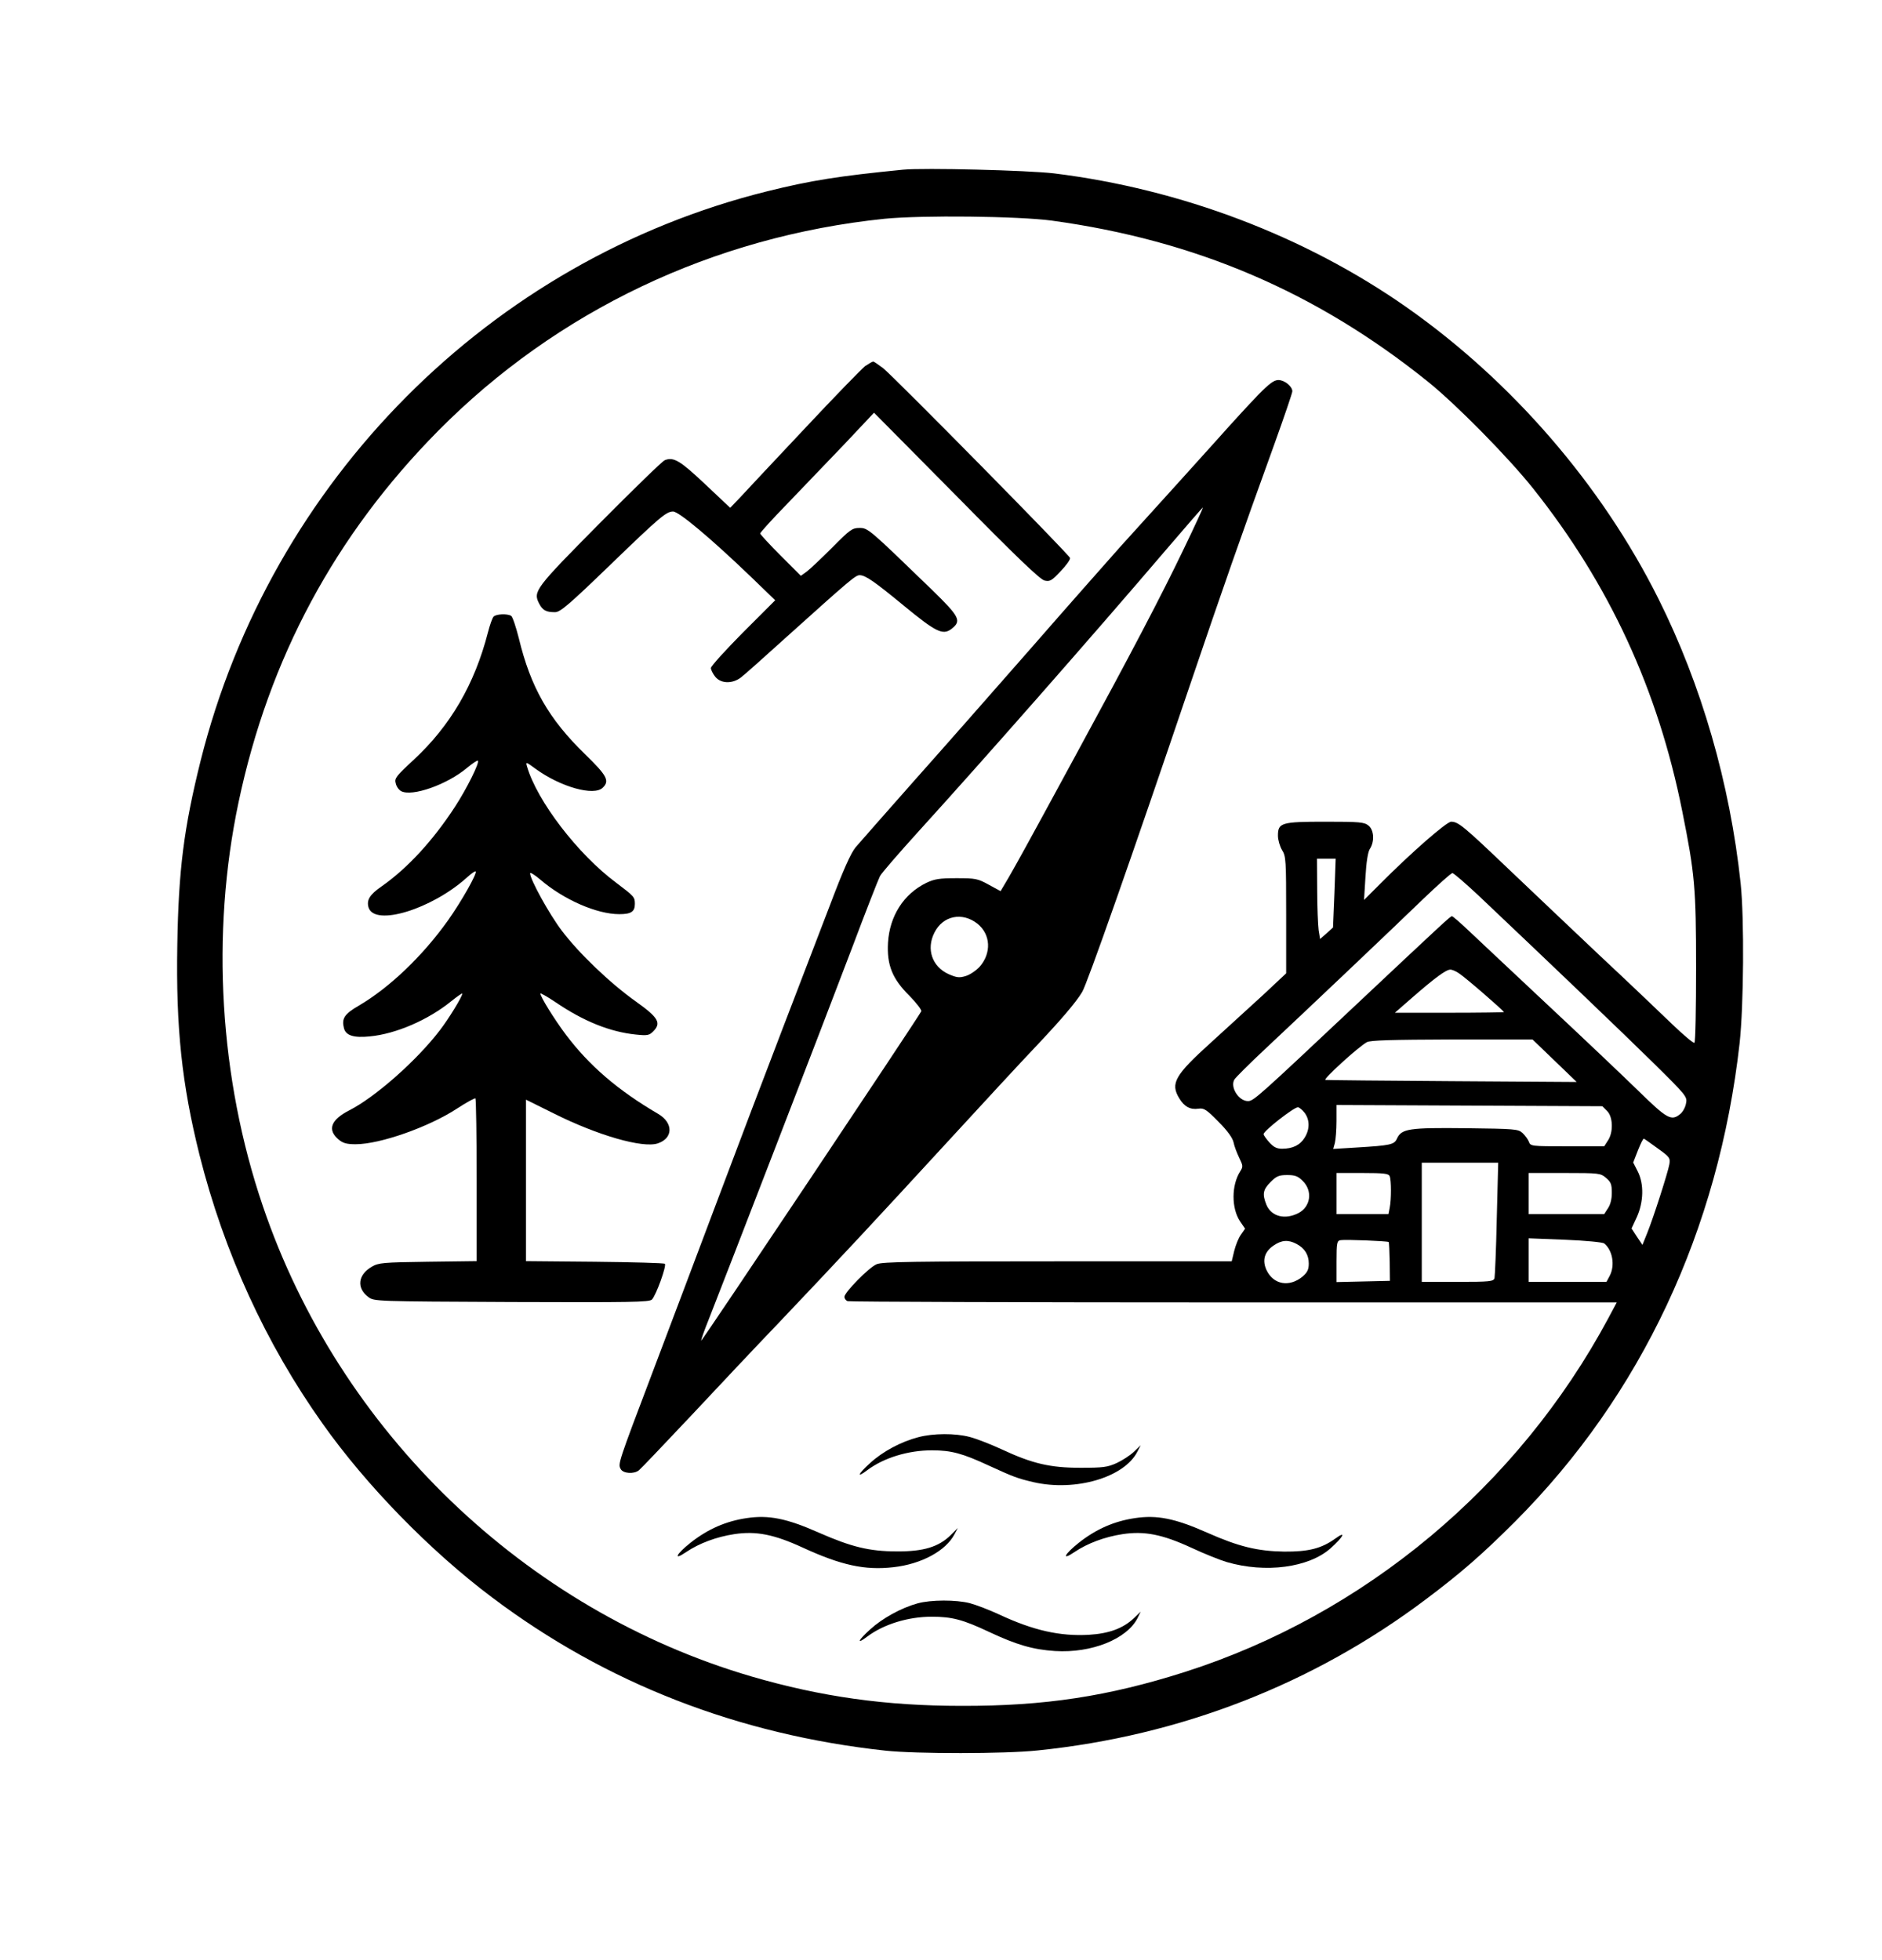 <svg version="1.0" xmlns="http://www.w3.org/2000/svg" width="916pt" height="954pt" viewBox="0 0 916 954" preserveAspectRatio="xMidYMid meet">

<g transform="translate(0,954) scale(0.1,-0.1)" fill="#000000" stroke="none">
<path d="M4395 8714 c-313 -31 -446 -52 -660 -105 -1349 -335 -2417 -1408
-2759 -2774 -81 -326 -107 -528 -113 -895 -7 -404 22 -677 108 -1022 119 -473
322 -918 599 -1308 213 -301 524 -620 825 -846 553 -417 1197 -668 1915 -746
150 -16 580 -16 740 1 695 71 1343 323 1893 738 169 127 274 219 432 377 613
615 990 1418 1092 2328 20 184 23 606 5 778 -52 487 -191 967 -400 1385 -277
555 -714 1060 -1227 1420 -494 346 -1098 575 -1715 651 -127 15 -634 28 -735
18z m725 -248 c700 -96 1288 -348 1830 -784 139 -112 391 -368 512 -520 370
-465 608 -979 726 -1572 61 -304 67 -372 67 -762 0 -196 -3 -360 -8 -364 -4
-4 -53 37 -110 92 -56 54 -212 203 -347 329 -134 127 -336 318 -448 425 -217
207 -244 230 -279 230 -22 0 -194 -150 -346 -303 l-78 -78 7 113 c4 71 12 121
21 135 24 36 21 92 -6 114 -21 17 -42 19 -210 19 -215 0 -231 -5 -231 -68 0
-20 9 -52 20 -70 19 -30 20 -50 20 -316 l0 -284 -112 -105 c-62 -57 -176 -161
-253 -231 -177 -160 -200 -200 -155 -273 24 -40 54 -56 93 -50 27 4 39 -4 97
-63 45 -45 69 -79 74 -101 3 -17 16 -51 27 -74 19 -39 20 -44 6 -66 -44 -68
-44 -181 -1 -245 l24 -35 -20 -29 c-12 -16 -26 -52 -33 -80 l-12 -50 -848 0
c-694 0 -853 -2 -880 -14 -37 -15 -157 -137 -157 -159 0 -8 7 -18 16 -21 9 -3
854 -6 1879 -6 l1864 0 -41 -77 c-439 -818 -1186 -1442 -2061 -1722 -374 -119
-682 -166 -1087 -165 -369 0 -682 44 -1022 143 -1103 323 -2007 1193 -2379
2291 -211 620 -253 1325 -118 1964 148 702 470 1301 972 1809 578 584 1339
946 2172 1032 182 18 650 13 815 -9z m1375 -3273 l-7 -168 -31 -28 -32 -28 -7
43 c-3 24 -7 112 -7 196 l-1 152 46 0 45 0 -6 -167z m704 -15 c340 -322 704
-670 850 -814 160 -158 164 -163 157 -196 -3 -18 -16 -41 -27 -50 -44 -37 -64
-26 -208 115 -75 73 -273 261 -440 417 -167 157 -338 317 -380 357 -42 40 -79
72 -84 73 -8 0 -39 -29 -471 -435 -476 -448 -495 -465 -522 -465 -45 0 -88 68
-66 105 5 9 72 76 149 148 206 193 617 583 769 730 73 70 137 127 143 127 6 0
65 -51 130 -112z m-98 -376 c29 -18 219 -183 219 -189 0 -1 -120 -3 -266 -3
l-265 0 87 76 c108 94 162 134 183 134 9 0 28 -8 42 -18z m465 -425 l108 -104
-605 4 c-332 2 -610 5 -618 6 -14 2 160 161 202 184 16 9 121 12 414 13 l392
0 107 -103z m256 -245 c29 -29 31 -104 4 -144 l-18 -28 -179 0 c-177 0 -180 0
-188 23 -5 12 -19 31 -31 42 -21 19 -38 20 -275 23 -276 3 -314 -2 -336 -51
-13 -29 -31 -33 -197 -43 l-113 -7 8 29 c4 16 8 64 8 107 l0 78 647 -3 647 -3
23 -23z m-1473 -8 c26 -34 27 -80 1 -122 -22 -36 -58 -54 -110 -54 -26 0 -41
8 -62 31 -15 17 -28 35 -28 40 0 16 146 130 167 131 6 0 21 -12 32 -26z m1719
-174 c59 -42 62 -47 57 -78 -8 -43 -78 -261 -108 -335 l-23 -57 -27 40 -26 40
26 56 c33 74 35 161 4 222 l-22 43 23 59 c13 33 26 59 29 57 3 -1 33 -22 67
-47z m-783 -342 c-3 -150 -9 -281 -11 -290 -5 -16 -22 -18 -180 -18 l-174 0 0
290 0 290 186 0 186 0 -7 -272z m-521 206 c8 -20 8 -113 0 -153 l-6 -31 -127
0 -126 0 0 100 0 100 126 0 c106 0 128 -3 133 -16z m1053 -8 c24 -20 28 -32
28 -73 0 -30 -7 -58 -19 -75 l-18 -28 -184 0 -184 0 0 100 0 100 174 0 c170 0
176 -1 203 -24z m-1476 -15 c49 -49 38 -125 -21 -156 -66 -34 -132 -17 -156
40 -21 52 -17 74 20 111 29 29 41 34 81 34 38 0 52 -5 76 -29z m418 -297 c2
-1 4 -45 5 -96 l1 -93 -130 -3 -130 -3 0 100 c0 92 2 101 20 104 21 4 227 -4
234 -9z m1049 -7 c41 -33 53 -107 27 -157 l-16 -30 -189 0 -190 0 0 106 0 106
178 -7 c98 -4 183 -12 190 -18z m-1498 -2 c40 -21 60 -53 60 -96 0 -29 -7 -43
-30 -63 -64 -53 -141 -40 -175 30 -23 48 -11 91 34 121 39 27 71 29 111 8z"></path>
<path d="M4211 7758 c-17 -13 -151 -151 -298 -308 -148 -157 -288 -307 -313
-334 l-46 -48 -122 115 c-121 114 -153 134 -196 117 -12 -4 -154 -143 -317
-307 -316 -319 -325 -332 -295 -391 17 -33 34 -42 77 -42 26 0 67 35 272 233
239 231 270 257 303 257 28 0 181 -128 378 -317 l119 -115 -157 -157 c-86 -87
-156 -164 -156 -173 0 -8 9 -27 21 -42 27 -34 83 -36 125 -4 16 12 116 101
223 198 309 278 335 300 355 300 28 0 70 -29 217 -150 152 -125 187 -143 228
-113 53 40 43 59 -91 190 -310 300 -313 303 -355 303 -35 0 -46 -8 -133 -96
-52 -52 -108 -105 -123 -116 l-29 -21 -99 99 c-54 54 -99 103 -99 107 0 5 60
71 133 146 72 75 197 205 277 289 l144 153 401 -405 c288 -293 408 -408 429
-412 26 -6 35 -1 78 45 27 28 48 57 46 65 -4 16 -852 877 -910 924 -23 17 -44
32 -48 32 -4 0 -21 -10 -39 -22z"></path>
<path d="M6124 7618 c-39 -40 -129 -138 -200 -218 -129 -143 -215 -239 -470
-520 -71 -80 -270 -305 -440 -500 -171 -195 -424 -483 -564 -640 -139 -157
-267 -303 -286 -325 -23 -28 -61 -113 -124 -280 -51 -132 -155 -404 -232 -605
-77 -201 -219 -574 -315 -830 -96 -256 -238 -631 -315 -835 -169 -446 -171
-451 -157 -476 11 -22 65 -26 89 -6 9 7 123 127 255 267 131 140 320 341 420
445 303 319 476 505 816 875 179 195 375 407 436 471 123 130 199 218 230 270
23 36 244 665 523 1489 165 486 243 709 414 1182 47 131 86 245 86 253 0 24
-38 55 -68 55 -21 0 -44 -17 -98 -72z m-360 -745 c-111 -232 -265 -525 -525
-1003 -257 -474 -286 -525 -330 -602 l-39 -66 -57 31 c-54 30 -65 32 -158 32
-84 0 -107 -4 -147 -23 -110 -54 -178 -161 -186 -291 -6 -109 21 -176 105
-259 35 -36 60 -69 57 -75 -24 -44 -1068 -1607 -1071 -1603 -2 2 15 50 38 107
75 190 569 1469 695 1802 68 181 130 339 137 352 6 13 91 111 187 217 318 350
842 946 1209 1376 95 111 174 202 176 202 2 0 -39 -89 -91 -197z m-1006 -1830
c64 -52 68 -142 11 -208 -17 -19 -48 -40 -68 -46 -32 -10 -45 -8 -84 9 -80 36
-110 122 -69 202 41 83 136 102 210 43z"></path>
<path d="M2402 6538 c-6 -7 -18 -41 -27 -76 -65 -253 -183 -456 -364 -623 -83
-77 -92 -88 -85 -112 3 -15 15 -32 26 -38 53 -29 225 32 321 113 27 22 50 38
53 35 9 -9 -54 -136 -112 -225 -107 -164 -230 -298 -357 -387 -58 -40 -74 -67
-63 -103 30 -93 307 -8 478 146 21 19 40 33 43 30 9 -8 -69 -146 -135 -239
-124 -174 -285 -327 -433 -414 -71 -41 -85 -63 -73 -110 9 -36 48 -48 126 -40
127 12 284 80 396 171 30 24 54 41 54 37 0 -14 -65 -121 -109 -178 -112 -147
-315 -326 -441 -390 -90 -46 -108 -95 -52 -142 21 -18 40 -23 83 -23 118 0
355 83 494 174 46 30 86 52 89 49 3 -4 6 -183 6 -399 l0 -393 -237 -3 c-219
-3 -241 -5 -273 -24 -68 -39 -76 -104 -17 -148 28 -21 35 -21 697 -24 579 -2
670 -1 683 12 20 20 72 164 63 174 -4 4 -158 8 -342 10 l-334 3 0 393 0 393
133 -66 c215 -108 435 -171 508 -147 76 25 77 100 2 144 -195 114 -335 234
-450 387 -56 75 -123 183 -123 199 0 3 33 -15 73 -42 138 -94 266 -145 391
-158 57 -6 66 -4 85 15 41 41 26 67 -83 145 -127 90 -279 236 -362 346 -60 79
-154 249 -154 279 0 6 22 -7 50 -31 113 -97 274 -168 384 -168 58 0 76 12 76
50 0 34 -4 37 -91 103 -187 139 -385 398 -434 566 -7 23 -5 23 41 -11 122 -89
286 -135 328 -92 34 33 20 59 -85 161 -178 173 -266 326 -324 567 -14 55 -30
103 -37 108 -20 12 -74 9 -86 -4z"></path>
<path d="M4470 2544 c-85 -22 -174 -70 -235 -126 -60 -54 -68 -76 -13 -34 79
59 197 96 314 96 94 0 149 -15 276 -74 122 -56 141 -63 218 -81 204 -47 443
23 506 149 l16 31 -33 -32 c-19 -18 -56 -42 -84 -55 -44 -20 -66 -23 -175 -23
-149 0 -235 20 -385 90 -54 25 -124 52 -155 60 -72 19 -178 18 -250 -1z"></path>
<path d="M3634 2150 c-101 -15 -188 -53 -272 -119 -72 -57 -88 -91 -22 -46 64
43 148 74 234 87 106 16 193 -1 334 -66 185 -85 301 -111 440 -95 137 15 256
80 298 161 l16 30 -35 -35 c-58 -57 -132 -80 -262 -79 -134 0 -222 22 -379 91
-158 70 -245 87 -352 71z"></path>
<path d="M5524 2150 c-101 -15 -188 -53 -272 -119 -72 -57 -88 -91 -22 -46 64
43 148 74 234 87 106 16 193 -1 334 -66 64 -30 142 -61 173 -70 189 -55 398
-27 504 66 63 56 80 89 25 49 -68 -49 -131 -65 -250 -64 -129 2 -221 24 -374
92 -158 70 -245 87 -352 71z"></path>
<path d="M4466 1735 c-80 -22 -172 -73 -231 -127 -60 -54 -68 -76 -13 -34 79
59 197 96 313 96 98 0 152 -14 279 -74 134 -63 214 -86 321 -93 178 -11 350
58 402 161 l15 31 -33 -32 c-53 -50 -121 -75 -219 -81 -140 -8 -270 21 -435
98 -49 23 -115 48 -145 56 -67 17 -188 17 -254 -1z"></path>
</g>
</svg>
